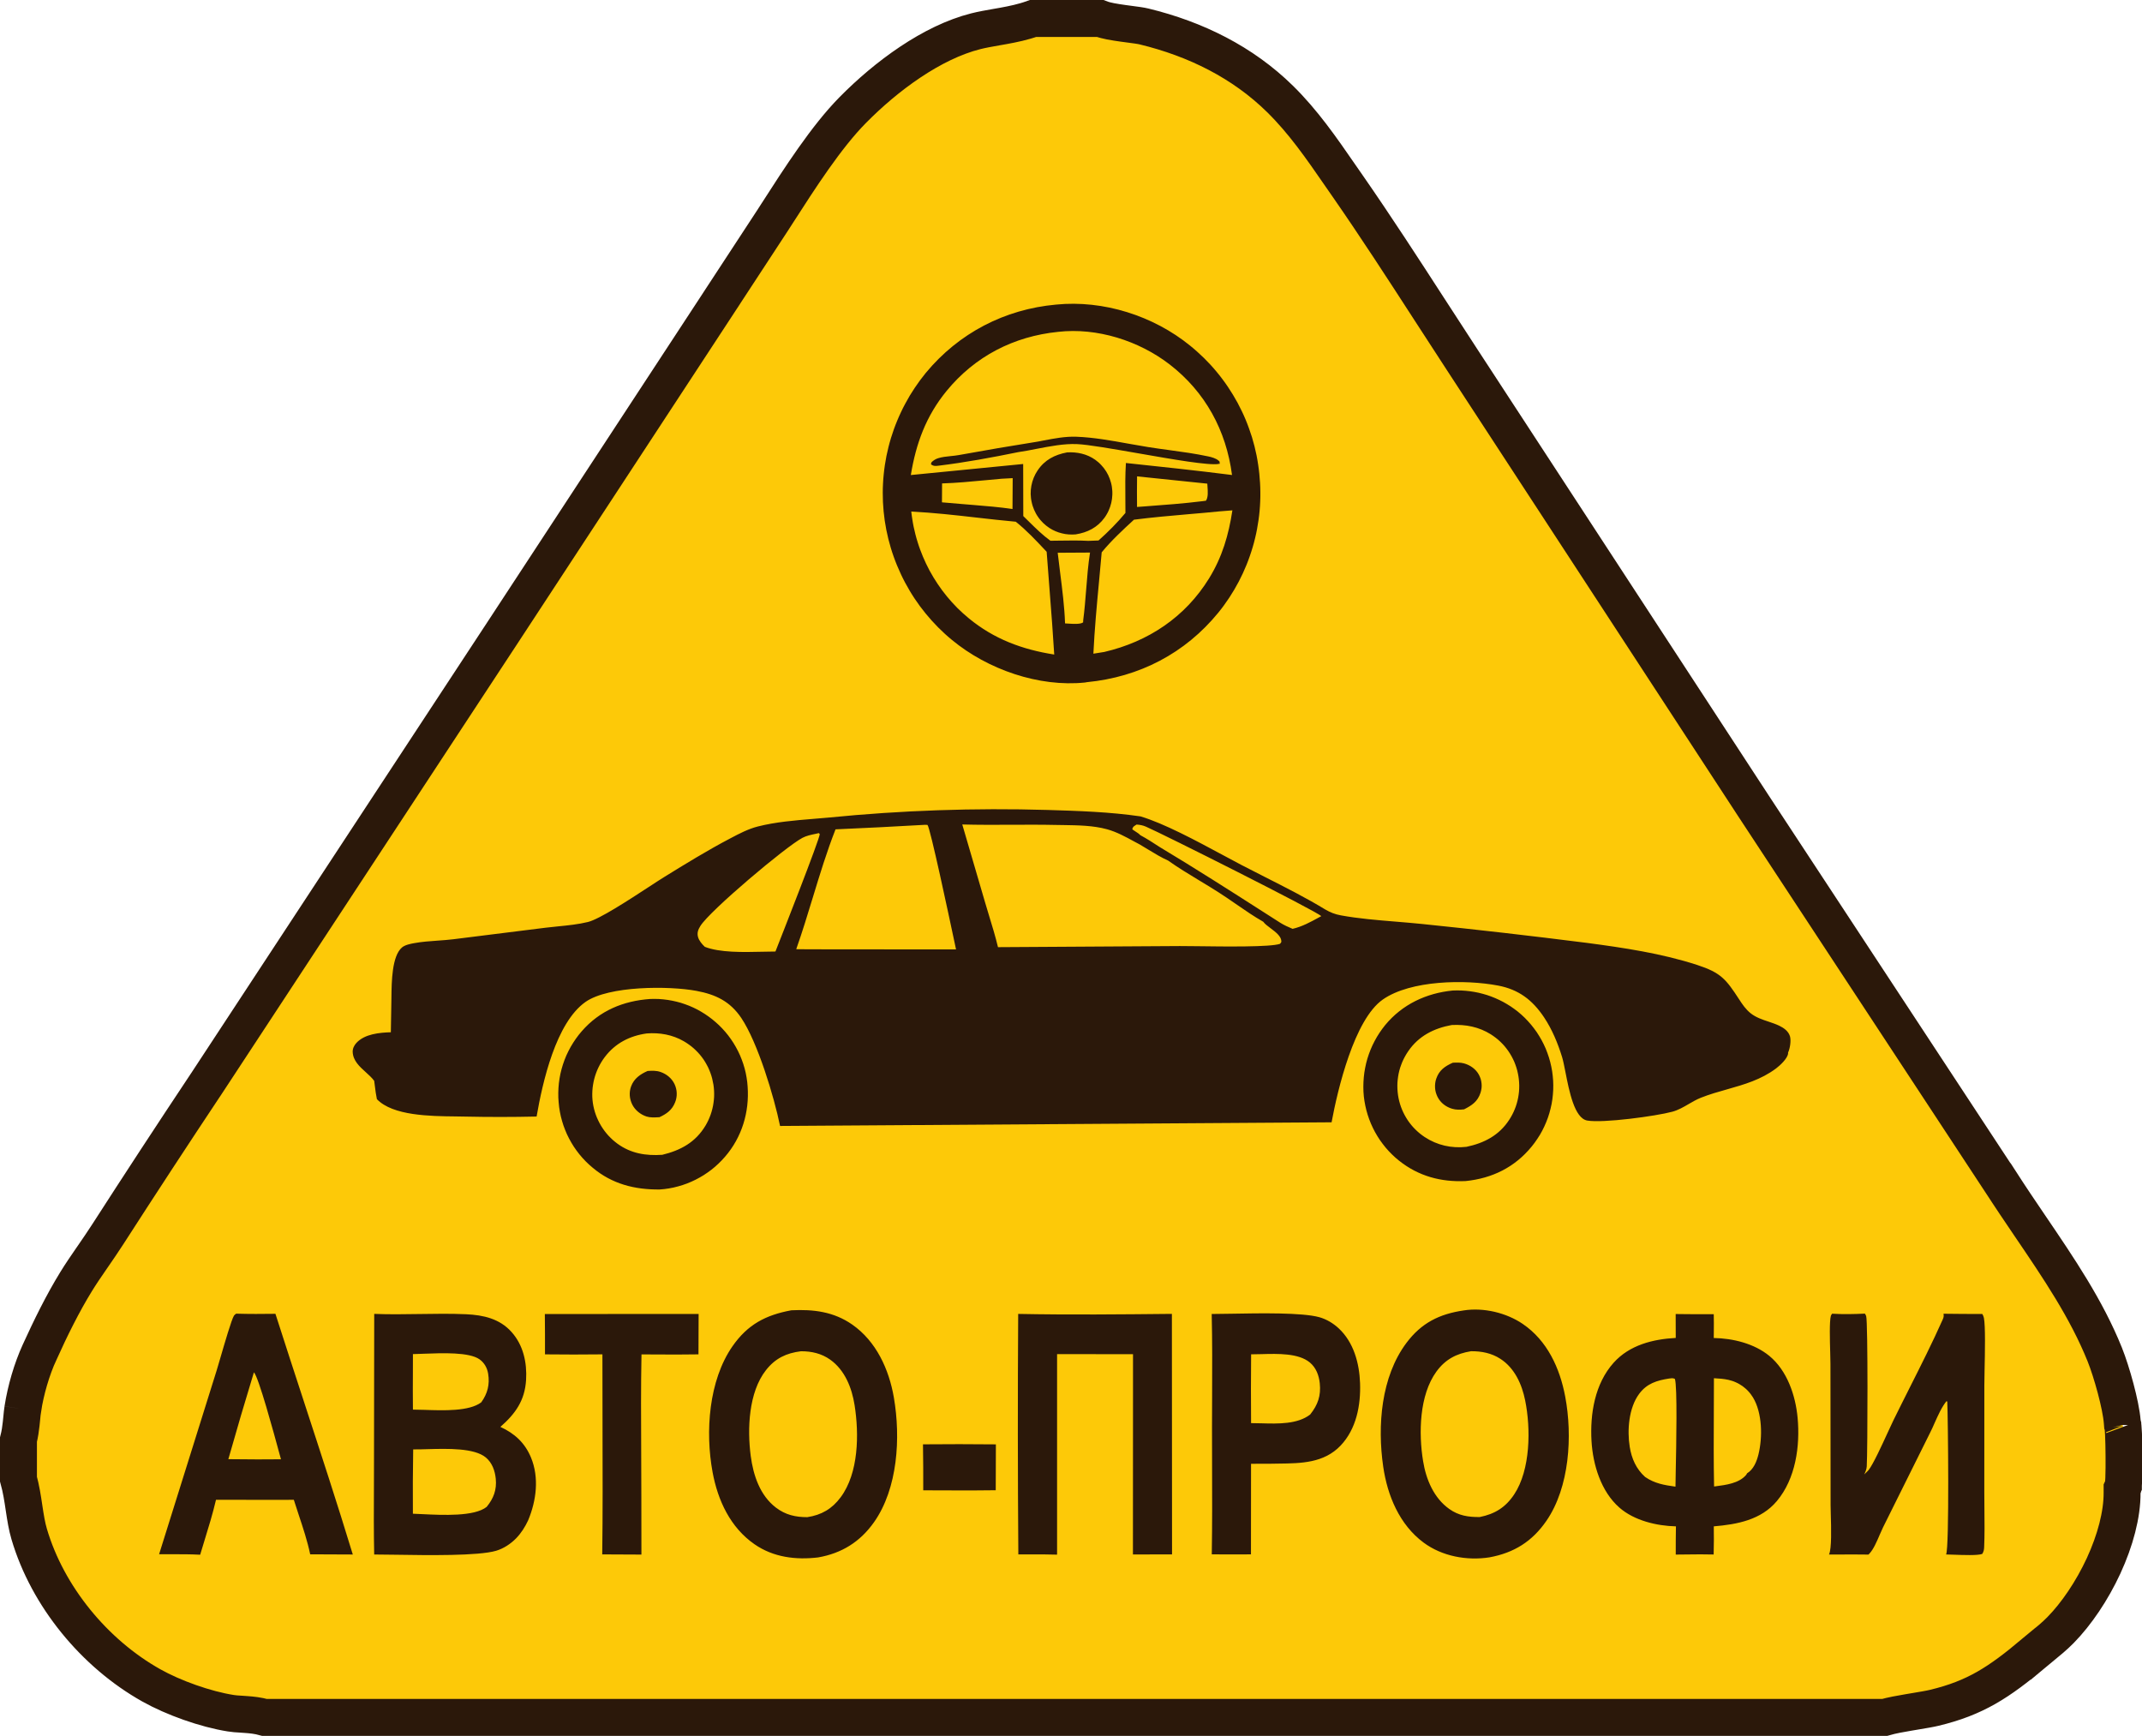 <svg width="58" height="47" viewBox="0 0 58 47" fill="none" xmlns="http://www.w3.org/2000/svg">
<g clip-path="url(#clip0_39_161)">
<path d="M2.519 34.012C2.651 33.82 2.789 33.62 2.92 33.416C3.792 32.061 4.674 30.714 5.566 29.373L5.568 29.371L13.504 17.287L13.505 17.286L19.546 8.067L19.546 8.066L20.917 5.972L20.919 5.969C20.96 5.906 21 5.843 21.042 5.778C21.659 4.818 22.37 3.711 23.086 2.984C24 2.056 25.233 1.146 26.422 0.846C26.595 0.802 26.771 0.772 26.968 0.737C27.034 0.726 27.102 0.714 27.173 0.701C27.424 0.655 27.703 0.598 27.974 0.5H29.787C29.885 0.538 29.989 0.561 30.069 0.577C30.18 0.598 30.304 0.617 30.42 0.633C30.479 0.641 30.534 0.648 30.585 0.655C30.76 0.678 30.896 0.696 30.98 0.717C32.379 1.057 33.651 1.687 34.661 2.68C35.291 3.3 35.772 3.996 36.298 4.758C36.365 4.855 36.433 4.953 36.502 5.052C37.261 6.145 37.983 7.26 38.71 8.383C39.005 8.839 39.301 9.296 39.6 9.753C39.6 9.753 39.6 9.753 39.6 9.753L47.439 21.758L47.44 21.76L54.166 31.991C54.167 31.991 54.167 31.992 54.168 31.992C54.431 32.401 54.701 32.799 54.968 33.193C55.745 34.337 56.497 35.444 56.992 36.675C57.182 37.149 57.429 38.04 57.465 38.496L57.471 38.571L57.483 38.602C57.484 38.608 57.485 38.616 57.486 38.625C57.49 38.672 57.495 38.739 57.499 38.824C57.507 38.991 57.512 39.207 57.513 39.425C57.515 39.643 57.513 39.858 57.507 40.025C57.504 40.108 57.5 40.174 57.496 40.22C57.496 40.223 57.496 40.225 57.496 40.227L57.461 40.302L57.461 40.414C57.464 41.007 57.276 41.71 56.961 42.394C56.646 43.075 56.222 43.699 55.793 44.136C55.631 44.301 55.453 44.446 55.255 44.608C55.189 44.663 55.12 44.719 55.05 44.778L55.37 45.162L55.05 44.778C54.126 45.55 53.489 45.974 52.37 46.241L52.37 46.241C52.255 46.269 52.072 46.299 51.859 46.335C51.802 46.345 51.742 46.355 51.681 46.365C51.474 46.4 51.216 46.445 51.03 46.5H7.165C6.985 46.449 6.811 46.432 6.669 46.422C6.616 46.418 6.569 46.415 6.526 46.412C6.418 46.406 6.335 46.401 6.247 46.386L6.247 46.386C5.564 46.278 4.697 45.97 4.094 45.631C2.558 44.768 1.287 43.224 0.79 41.535C0.727 41.323 0.692 41.098 0.652 40.835L0.649 40.815C0.614 40.58 0.574 40.312 0.5 40.046V38.98C0.539 38.829 0.559 38.678 0.573 38.551C0.579 38.493 0.584 38.442 0.589 38.395C0.597 38.305 0.605 38.23 0.617 38.151L0.5 38.133L0.617 38.151C0.696 37.638 0.858 37.08 1.072 36.611L0.694 36.438L1.072 36.611C1.37 35.957 1.697 35.291 2.061 34.7C2.189 34.492 2.329 34.287 2.476 34.074C2.49 34.053 2.505 34.033 2.519 34.012ZM57.48 38.582C57.48 38.582 57.48 38.582 57.48 38.583C57.48 38.581 57.48 38.581 57.48 38.58C57.479 38.576 57.48 38.577 57.48 38.582ZM57.492 40.26C57.491 40.266 57.491 40.265 57.492 40.258L57.492 40.26Z" fill="#FDC908" stroke="#2B180A"/>
<path fill-rule="evenodd" clip-rule="evenodd" d="M39.638 35.48C40.171 35.397 40.788 35.543 41.232 35.846C41.897 36.298 42.237 37.043 42.382 37.813C42.583 38.878 42.499 40.265 41.876 41.173C41.49 41.736 40.995 42.044 40.331 42.166C39.721 42.261 39.049 42.139 38.548 41.767C37.895 41.283 37.568 40.496 37.454 39.711C37.293 38.602 37.395 37.279 38.082 36.361C38.489 35.817 38.977 35.576 39.638 35.48ZM21.427 35.477C22.023 35.447 22.574 35.513 23.076 35.863C23.727 36.317 24.073 37.077 24.204 37.841C24.39 38.924 24.312 40.3 23.665 41.216C23.289 41.748 22.79 42.057 22.153 42.168C21.548 42.24 20.942 42.166 20.431 41.812C19.776 41.358 19.437 40.627 19.295 39.86C19.093 38.767 19.189 37.38 19.833 36.452C20.243 35.862 20.733 35.605 21.427 35.477ZM33.337 35.57C33.132 35.574 32.95 35.577 32.81 35.577C32.827 36.31 32.824 37.044 32.821 37.778V37.778V37.778V37.779V37.779V37.779V37.779V37.779V37.78V37.78V37.78V37.78V37.78V37.781C32.819 38.068 32.818 38.355 32.818 38.642C32.818 38.979 32.819 39.317 32.82 39.654V39.654V39.654V39.654V39.655V39.655V39.655V39.655V39.655V39.656V39.656V39.656V39.656C32.823 40.466 32.825 41.276 32.812 42.085C32.928 42.085 33.043 42.086 33.159 42.086H33.159H33.159H33.159H33.159H33.159H33.159H33.159H33.159H33.16H33.16H33.16H33.16C33.398 42.087 33.636 42.088 33.873 42.085L33.875 39.633L34.425 39.631C34.491 39.63 34.557 39.629 34.623 39.628H34.623H34.623H34.623H34.623H34.623H34.623H34.623H34.623H34.623H34.623H34.624H34.624C35.232 39.621 35.849 39.614 36.301 39.139C36.727 38.69 36.848 38.049 36.827 37.449C36.808 36.91 36.655 36.343 36.248 35.965C36.1 35.828 35.92 35.719 35.724 35.664C35.26 35.535 34.123 35.556 33.337 35.57ZM7.458 35.572C7.103 35.577 6.748 35.579 6.393 35.568C6.386 35.575 6.379 35.58 6.372 35.586C6.358 35.597 6.343 35.609 6.334 35.624C6.268 35.731 6.086 36.357 5.964 36.775C5.922 36.919 5.887 37.038 5.867 37.104L4.308 42.082C4.412 42.083 4.516 42.083 4.621 42.082H4.621H4.621H4.621H4.621H4.621H4.621H4.621H4.621H4.621H4.621H4.621H4.621H4.621H4.621H4.621C4.888 42.081 5.155 42.081 5.42 42.095C5.456 41.975 5.493 41.854 5.53 41.733L5.53 41.733C5.645 41.36 5.761 40.984 5.849 40.607L7.441 40.61L7.956 40.608C7.998 40.742 8.043 40.877 8.088 41.014L8.088 41.014C8.206 41.368 8.325 41.728 8.399 42.084L9.553 42.089C9.135 40.717 8.688 39.352 8.242 37.988L8.242 37.988L8.242 37.988L8.242 37.988L8.242 37.988L8.242 37.988L8.242 37.987C7.979 37.183 7.716 36.378 7.458 35.572ZM27.57 35.575C28.954 35.602 30.348 35.588 31.732 35.574L31.736 42.086L30.677 42.088L30.679 37.678L30.679 36.666L28.623 36.663L28.623 42.093C28.377 42.084 28.131 42.086 27.884 42.087C27.781 42.087 27.677 42.088 27.574 42.087C27.558 39.917 27.556 37.746 27.57 35.575ZM18.917 35.576L14.753 35.578C14.757 35.942 14.758 36.306 14.757 36.67C15.275 36.676 15.794 36.676 16.312 36.67C16.311 37.345 16.313 38.02 16.315 38.694V38.695V38.695V38.695V38.695V38.695V38.695V38.695V38.695V38.695V38.695V38.695V38.696V38.696V38.696V38.696V38.696V38.696V38.696V38.696V38.696V38.696V38.696V38.697V38.697V38.697V38.697V38.697V38.697V38.697V38.697V38.697V38.697C16.318 39.827 16.322 40.957 16.307 42.086L17.368 42.091L17.366 40.511C17.366 40.111 17.364 39.71 17.362 39.31L17.362 39.309V39.309V39.309V39.309V39.309V39.309V39.309V39.309V39.309V39.309V39.309V39.309V39.309V39.309V39.309V39.309V39.309C17.357 38.429 17.353 37.549 17.37 36.671C17.506 36.671 17.642 36.672 17.779 36.673C18.157 36.675 18.535 36.677 18.913 36.67L18.917 35.576ZM26.966 39.107C26.308 39.1 25.65 39.1 24.992 39.106C24.998 39.521 25.001 39.936 24.999 40.351C25.209 40.351 25.418 40.352 25.628 40.353C26.073 40.355 26.518 40.357 26.962 40.349L26.966 39.107ZM7.568 39.365L7.568 39.365L7.608 39.511L6.974 39.514L6.183 39.508C6.406 38.722 6.636 37.938 6.875 37.157C6.999 37.272 7.416 38.805 7.568 39.365L7.568 39.365L7.568 39.365L7.568 39.365ZM33.877 36.669C33.961 36.669 34.055 36.667 34.155 36.664C34.602 36.651 35.162 36.636 35.467 36.89C35.637 37.032 35.713 37.237 35.736 37.452C35.771 37.791 35.686 38.034 35.476 38.299C35.134 38.564 34.609 38.55 34.154 38.537L34.154 38.537C34.057 38.534 33.964 38.532 33.876 38.532C33.871 37.911 33.871 37.29 33.877 36.669ZM50.497 35.567C50.204 35.581 49.903 35.588 49.609 35.569C49.606 35.576 49.601 35.582 49.596 35.589C49.587 35.601 49.578 35.614 49.575 35.628C49.534 35.777 49.548 36.285 49.558 36.64L49.558 36.641C49.561 36.761 49.564 36.864 49.564 36.929L49.568 40.757C49.568 40.811 49.57 40.893 49.573 40.99L49.573 40.99L49.573 40.992L49.573 40.992V40.993C49.584 41.358 49.6 41.936 49.525 42.089C49.627 42.089 49.73 42.089 49.832 42.089H49.832C50.086 42.088 50.34 42.087 50.593 42.091C50.602 42.082 50.611 42.073 50.62 42.064C50.727 41.953 50.819 41.739 50.898 41.554C50.929 41.482 50.959 41.414 50.986 41.358L52.262 38.792C52.303 38.712 52.343 38.623 52.383 38.531L52.383 38.531L52.383 38.531C52.478 38.319 52.578 38.094 52.706 37.937L52.727 37.949C52.747 38.346 52.787 41.926 52.695 42.088C52.743 42.089 52.813 42.091 52.895 42.094C53.163 42.104 53.554 42.119 53.675 42.073C53.712 42.01 53.723 41.965 53.726 41.892C53.74 41.551 53.737 41.206 53.733 40.862C53.732 40.706 53.73 40.55 53.73 40.395L53.731 37.511C53.731 37.422 53.734 37.278 53.737 37.11L53.737 37.109C53.748 36.613 53.762 35.895 53.719 35.682C53.712 35.646 53.695 35.609 53.676 35.577C53.326 35.577 52.976 35.575 52.626 35.57C52.636 35.635 52.63 35.668 52.603 35.728C52.328 36.346 52.022 36.953 51.716 37.56C51.566 37.859 51.415 38.158 51.268 38.458C51.229 38.538 51.176 38.654 51.115 38.786L51.115 38.786L51.115 38.786L51.115 38.786C50.948 39.15 50.726 39.634 50.599 39.8C50.586 39.817 50.57 39.832 50.555 39.847L50.555 39.847L50.545 39.856L50.525 39.876C50.51 39.89 50.495 39.905 50.479 39.92C50.514 39.848 50.542 39.781 50.547 39.7C50.571 39.306 50.581 35.776 50.531 35.633C50.524 35.612 50.515 35.598 50.505 35.581L50.497 35.567ZM45.373 35.578C45.613 35.583 45.853 35.582 46.093 35.582C46.197 35.582 46.3 35.582 46.404 35.582C46.409 35.742 46.407 35.902 46.406 36.062V36.063V36.063V36.063V36.063V36.063V36.063V36.063V36.063V36.064C46.405 36.118 46.404 36.173 46.404 36.227C46.923 36.236 47.498 36.376 47.907 36.71C48.392 37.108 48.619 37.782 48.675 38.389C48.745 39.153 48.622 40.036 48.114 40.641C47.685 41.154 47.036 41.274 46.405 41.327C46.411 41.569 46.407 41.811 46.402 42.053V42.053V42.053V42.053V42.053V42.054V42.054V42.054V42.054V42.054L46.401 42.089C46.159 42.082 45.916 42.085 45.673 42.088H45.673H45.673H45.673H45.673H45.673H45.673H45.673H45.673H45.673C45.573 42.09 45.474 42.091 45.375 42.091C45.374 41.836 45.376 41.582 45.38 41.327C44.86 41.315 44.25 41.171 43.849 40.819C43.351 40.383 43.132 39.659 43.094 39.017C43.052 38.278 43.184 37.465 43.693 36.897C44.123 36.417 44.755 36.259 45.375 36.225L45.373 35.578ZM45.221 37.322L45.199 37.324C44.864 37.376 44.594 37.457 44.384 37.74C44.103 38.118 44.056 38.724 44.129 39.175C44.181 39.494 44.303 39.771 44.545 39.989C44.802 40.166 45.063 40.21 45.368 40.252C45.369 40.179 45.371 40.048 45.374 39.88C45.39 39.102 45.42 37.538 45.352 37.335C45.303 37.311 45.268 37.315 45.221 37.322ZM46.409 37.316C46.542 37.323 46.675 37.332 46.805 37.361C46.839 37.369 46.873 37.378 46.905 37.389C46.938 37.4 46.971 37.412 47.002 37.427C47.034 37.441 47.065 37.456 47.095 37.474C47.126 37.491 47.155 37.51 47.183 37.53C47.211 37.55 47.238 37.572 47.264 37.595C47.291 37.618 47.316 37.642 47.339 37.668C47.363 37.693 47.385 37.72 47.406 37.748C47.427 37.776 47.447 37.804 47.465 37.834C47.72 38.252 47.728 38.915 47.615 39.378C47.567 39.572 47.482 39.785 47.305 39.892L47.301 39.901C47.293 39.917 47.289 39.925 47.273 39.944C47.078 40.162 46.734 40.206 46.457 40.242L46.413 40.247C46.399 39.575 46.403 38.902 46.406 38.228V38.228V38.228V38.227V38.227V38.227V38.226V38.226C46.407 37.922 46.409 37.619 46.409 37.316ZM11.357 35.578C10.948 35.584 10.54 35.591 10.133 35.574L10.127 39.478C10.127 39.741 10.126 40.003 10.125 40.266V40.266V40.266V40.266V40.266V40.266V40.266C10.122 40.873 10.119 41.482 10.132 42.089C10.273 42.089 10.466 42.092 10.689 42.095L10.69 42.095L10.69 42.095C11.581 42.109 12.954 42.131 13.437 41.987C13.637 41.927 13.828 41.801 13.974 41.652C14.111 41.512 14.218 41.342 14.301 41.164C14.523 40.632 14.604 40.007 14.377 39.461C14.211 39.063 13.934 38.811 13.549 38.634C13.957 38.276 14.211 37.92 14.245 37.362C14.273 36.894 14.17 36.419 13.85 36.063C13.529 35.704 13.09 35.606 12.627 35.584C12.205 35.565 11.781 35.571 11.357 35.578ZM11.481 36.653L11.481 36.653C11.98 36.634 12.705 36.606 12.985 36.805C13.115 36.898 13.193 37.038 13.218 37.196C13.265 37.486 13.202 37.732 13.031 37.969C12.706 38.216 12.008 38.191 11.494 38.173H11.494L11.494 38.173C11.378 38.169 11.272 38.166 11.181 38.166C11.177 37.823 11.178 37.48 11.18 37.137V37.137V37.137V37.137V37.137V37.137C11.18 36.979 11.181 36.821 11.181 36.663C11.263 36.662 11.366 36.658 11.481 36.653L11.481 36.653L11.481 36.653ZM11.574 39.237C11.429 39.242 11.297 39.245 11.188 39.243C11.178 39.824 11.176 40.405 11.18 40.985C11.253 40.988 11.338 40.992 11.432 40.996L11.432 40.996C11.987 41.023 12.845 41.065 13.177 40.8C13.365 40.573 13.454 40.335 13.424 40.037C13.402 39.82 13.327 39.606 13.155 39.462C12.842 39.202 12.118 39.222 11.574 39.237ZM22.481 36.814C22.243 36.645 21.976 36.585 21.688 36.586C21.292 36.635 20.992 36.777 20.741 37.097C20.269 37.697 20.232 38.69 20.328 39.422C20.397 39.944 20.577 40.489 21.011 40.82C21.27 41.017 21.54 41.078 21.86 41.078C22.243 41.02 22.531 40.853 22.764 40.538C23.252 39.881 23.264 38.827 23.14 38.044C23.066 37.576 22.878 37.098 22.481 36.814ZM40.628 36.792C40.387 36.635 40.116 36.583 39.832 36.585C39.435 36.649 39.135 36.806 38.894 37.137C38.43 37.775 38.41 38.808 38.534 39.562C38.614 40.056 38.823 40.558 39.242 40.856C39.498 41.038 39.758 41.077 40.066 41.075C40.476 40.993 40.767 40.814 41.001 40.461C41.443 39.795 41.453 38.678 41.297 37.914C41.208 37.477 41.013 37.042 40.628 36.792Z" fill="#2B180A"/>
<path fill-rule="evenodd" clip-rule="evenodd" d="M28.596 8.247C29.878 8.119 31.23 8.549 32.227 9.36C32.292 9.413 32.356 9.467 32.419 9.524C32.482 9.58 32.543 9.637 32.603 9.696C32.663 9.756 32.722 9.816 32.779 9.878C32.836 9.94 32.891 10.004 32.945 10.069C32.999 10.133 33.051 10.2 33.101 10.267C33.152 10.334 33.201 10.403 33.248 10.473C33.295 10.543 33.34 10.614 33.384 10.686C33.428 10.758 33.47 10.831 33.51 10.905C33.55 10.979 33.588 11.054 33.624 11.13C33.661 11.206 33.695 11.283 33.728 11.361C33.76 11.439 33.791 11.517 33.819 11.597C33.848 11.676 33.875 11.756 33.9 11.836C33.924 11.917 33.947 11.998 33.968 12.08C33.988 12.162 34.007 12.244 34.024 12.327C34.04 12.409 34.055 12.492 34.067 12.576C34.08 12.659 34.09 12.743 34.099 12.827C34.108 12.91 34.114 12.994 34.119 13.077C34.124 13.161 34.127 13.245 34.127 13.328C34.128 13.412 34.127 13.496 34.123 13.58C34.12 13.663 34.114 13.747 34.107 13.83C34.099 13.914 34.09 13.997 34.078 14.08C34.066 14.163 34.053 14.245 34.037 14.328C34.022 14.41 34.004 14.492 33.984 14.573C33.965 14.655 33.943 14.736 33.919 14.816C33.895 14.896 33.87 14.976 33.842 15.055C33.815 15.134 33.785 15.213 33.754 15.29C33.722 15.368 33.689 15.445 33.654 15.521C33.619 15.597 33.582 15.672 33.543 15.746C33.504 15.82 33.463 15.893 33.421 15.965C33.378 16.038 33.334 16.109 33.288 16.179C33.242 16.248 33.194 16.317 33.145 16.385C33.096 16.453 33.045 16.519 32.992 16.584C32.09 17.69 30.849 18.333 29.431 18.47L29.424 18.471C29.41 18.475 29.402 18.477 29.383 18.479C28.128 18.61 26.743 18.125 25.778 17.328C25.713 17.275 25.649 17.219 25.587 17.163C25.525 17.106 25.464 17.048 25.404 16.988C25.345 16.928 25.287 16.867 25.23 16.804C25.174 16.742 25.119 16.678 25.065 16.612C25.012 16.547 24.96 16.481 24.91 16.413C24.86 16.345 24.812 16.276 24.765 16.206C24.718 16.135 24.673 16.064 24.63 15.991C24.587 15.919 24.546 15.845 24.506 15.771C24.466 15.696 24.429 15.621 24.393 15.544C24.357 15.468 24.323 15.391 24.291 15.313C24.259 15.235 24.228 15.156 24.2 15.076C24.172 14.997 24.145 14.917 24.121 14.836C24.097 14.755 24.075 14.674 24.054 14.592C24.034 14.51 24.015 14.427 23.999 14.345C23.983 14.262 23.969 14.178 23.956 14.095C23.944 14.011 23.934 13.928 23.926 13.844C23.918 13.76 23.912 13.677 23.908 13.593C23.904 13.509 23.903 13.426 23.903 13.342C23.903 13.258 23.905 13.175 23.91 13.091C23.914 13.008 23.92 12.924 23.929 12.841C23.937 12.757 23.948 12.674 23.96 12.591C23.973 12.509 23.987 12.426 24.003 12.344C24.02 12.262 24.038 12.181 24.059 12.099C24.079 12.018 24.102 11.938 24.126 11.857C24.151 11.777 24.177 11.698 24.205 11.619C24.233 11.54 24.264 11.463 24.296 11.385C24.328 11.308 24.362 11.231 24.398 11.156C24.433 11.08 24.471 11.005 24.511 10.932C24.55 10.858 24.591 10.785 24.634 10.713C24.677 10.642 24.722 10.571 24.769 10.501C24.815 10.432 24.863 10.364 24.913 10.296C24.963 10.229 25.014 10.163 25.067 10.098C25.962 9.017 27.204 8.373 28.596 8.247ZM30.789 12.898L32.691 13.095C32.691 13.119 32.694 13.146 32.696 13.175C32.705 13.303 32.718 13.467 32.654 13.557L32.575 13.568C32.053 13.633 31.522 13.672 30.996 13.711L30.788 13.726C30.785 13.45 30.785 13.174 30.789 12.898ZM27.421 12.946L27.122 12.962C26.978 12.974 26.834 12.988 26.69 13.002L26.69 13.002L26.69 13.002L26.69 13.002L26.69 13.002L26.69 13.002L26.689 13.002C26.296 13.039 25.901 13.077 25.509 13.089L25.506 13.601L25.976 13.641C26.1 13.652 26.225 13.662 26.35 13.672L26.35 13.672C26.706 13.701 27.064 13.73 27.416 13.782L27.421 12.946ZM28.64 14.966L29.515 14.961C29.464 15.29 29.437 15.625 29.411 15.96V15.96V15.96V15.96V15.96L29.411 15.96L29.411 15.96L29.411 15.96C29.389 16.237 29.367 16.515 29.331 16.79L29.328 16.851C29.256 16.906 29.058 16.893 28.923 16.884L28.923 16.884C28.89 16.882 28.861 16.88 28.839 16.879C28.823 16.425 28.764 15.963 28.706 15.506L28.706 15.506L28.706 15.506L28.706 15.506L28.706 15.506L28.706 15.506C28.683 15.325 28.66 15.144 28.64 14.966ZM33.37 13.818L33.006 13.847C32.732 13.875 32.457 13.899 32.182 13.922L32.182 13.922C31.688 13.965 31.194 14.008 30.705 14.071C30.41 14.341 30.084 14.645 29.831 14.955C29.808 15.217 29.784 15.481 29.759 15.744L29.759 15.744C29.698 16.395 29.637 17.048 29.606 17.699C29.704 17.685 29.803 17.669 29.901 17.652C31.091 17.374 32.094 16.709 32.741 15.656C33.096 15.078 33.269 14.483 33.37 13.818ZM26.456 14.015L26.456 14.015C26.807 14.055 27.157 14.094 27.505 14.126C27.79 14.353 28.049 14.629 28.3 14.896L28.3 14.896L28.341 14.94C28.367 15.311 28.397 15.683 28.426 16.054C28.469 16.61 28.513 17.166 28.546 17.722C27.683 17.587 26.917 17.304 26.234 16.742C26.18 16.698 26.127 16.652 26.075 16.605C26.023 16.558 25.972 16.509 25.922 16.46C25.873 16.41 25.824 16.359 25.777 16.307C25.73 16.255 25.684 16.202 25.64 16.148C25.595 16.094 25.552 16.039 25.51 15.982C25.468 15.926 25.428 15.869 25.389 15.81C25.35 15.752 25.312 15.693 25.276 15.633C25.239 15.573 25.204 15.512 25.171 15.45C25.138 15.388 25.106 15.326 25.076 15.262C25.046 15.199 25.017 15.135 24.99 15.07C24.962 15.005 24.937 14.94 24.913 14.874C24.889 14.808 24.866 14.742 24.846 14.675C24.825 14.607 24.805 14.54 24.788 14.472C24.77 14.404 24.755 14.335 24.74 14.267C24.726 14.198 24.713 14.129 24.703 14.059C24.692 13.99 24.682 13.921 24.675 13.851C25.266 13.88 25.862 13.947 26.456 14.015ZM31.671 9.867C30.837 9.224 29.704 8.865 28.651 8.985C27.449 9.107 26.401 9.646 25.631 10.585C25.075 11.264 24.803 12.006 24.663 12.862L27.705 12.563L27.708 13.973C27.762 14.025 27.816 14.078 27.869 14.131C28.052 14.311 28.238 14.494 28.443 14.641C28.522 14.64 28.601 14.639 28.68 14.638C28.943 14.634 29.207 14.63 29.468 14.644L29.745 14.634C30.002 14.406 30.255 14.152 30.474 13.888C30.474 13.768 30.473 13.646 30.472 13.525L30.472 13.525V13.525V13.525C30.469 13.195 30.466 12.864 30.487 12.536C31.444 12.637 32.406 12.74 33.36 12.861C33.203 11.657 32.638 10.614 31.671 9.867ZM28.105 11.956C28.158 11.946 28.212 11.936 28.266 11.925C28.556 11.87 28.853 11.813 29.148 11.825C29.609 11.842 30.088 11.928 30.557 12.013C30.737 12.045 30.916 12.077 31.091 12.105C31.279 12.135 31.47 12.161 31.662 12.187C32.017 12.235 32.374 12.284 32.718 12.358C32.806 12.376 32.929 12.411 32.996 12.472C33.004 12.479 33.011 12.486 33.018 12.494L33.028 12.505L33.003 12.561C32.737 12.609 31.755 12.437 30.828 12.275L30.828 12.275C30.128 12.153 29.459 12.036 29.158 12.024C28.805 12.01 28.432 12.083 28.068 12.153L28.068 12.153C27.899 12.186 27.732 12.219 27.57 12.242C26.866 12.386 26.125 12.523 25.412 12.609C25.328 12.62 25.273 12.623 25.207 12.57L25.224 12.514C25.281 12.462 25.335 12.426 25.41 12.404C25.51 12.373 25.627 12.361 25.742 12.349C25.816 12.342 25.889 12.334 25.957 12.322C26.672 12.192 27.387 12.07 28.105 11.956ZM33.005 12.561L33.001 12.567L33.003 12.561L33.005 12.561ZM33.005 12.561L33.037 12.52L33.032 12.554C33.024 12.557 33.015 12.559 33.005 12.561ZM29.655 12.448C29.432 12.29 29.163 12.233 28.893 12.249C28.56 12.312 28.288 12.45 28.095 12.739C28.074 12.77 28.055 12.802 28.037 12.835C28.02 12.868 28.004 12.902 27.99 12.936C27.976 12.971 27.964 13.006 27.953 13.042C27.942 13.078 27.934 13.114 27.927 13.151C27.92 13.187 27.915 13.224 27.912 13.262C27.909 13.299 27.908 13.336 27.908 13.373C27.909 13.411 27.912 13.448 27.916 13.485C27.92 13.522 27.927 13.559 27.935 13.595C27.942 13.631 27.952 13.666 27.963 13.701C27.974 13.735 27.986 13.769 28.001 13.803C28.015 13.836 28.031 13.869 28.049 13.901C28.066 13.933 28.085 13.963 28.106 13.993C28.126 14.024 28.148 14.052 28.172 14.08C28.195 14.108 28.22 14.134 28.246 14.16C28.272 14.185 28.299 14.209 28.328 14.232C28.356 14.255 28.386 14.276 28.416 14.296C28.442 14.312 28.469 14.328 28.496 14.343C28.524 14.357 28.552 14.37 28.58 14.383C28.609 14.395 28.638 14.406 28.667 14.416C28.697 14.426 28.726 14.434 28.756 14.441C28.787 14.449 28.817 14.455 28.848 14.46C28.878 14.465 28.909 14.468 28.94 14.47C28.971 14.473 29.002 14.474 29.033 14.473C29.064 14.473 29.095 14.472 29.125 14.469C29.445 14.418 29.713 14.285 29.907 14.018C29.929 13.989 29.949 13.957 29.967 13.925C29.986 13.893 30.003 13.861 30.018 13.827C30.033 13.793 30.047 13.759 30.059 13.724C30.071 13.689 30.081 13.653 30.09 13.617C30.098 13.581 30.105 13.545 30.11 13.508C30.115 13.471 30.118 13.435 30.119 13.398C30.121 13.361 30.12 13.324 30.118 13.287C30.116 13.25 30.112 13.213 30.106 13.176C30.1 13.14 30.093 13.104 30.083 13.069C30.074 13.033 30.063 12.998 30.05 12.964C30.037 12.93 30.023 12.896 30.007 12.863C29.991 12.83 29.973 12.798 29.954 12.767C29.934 12.736 29.913 12.706 29.891 12.676C29.869 12.647 29.845 12.619 29.82 12.593C29.795 12.566 29.769 12.54 29.741 12.516C29.714 12.492 29.685 12.47 29.655 12.448Z" fill="#2B180A"/>
<path fill-rule="evenodd" clip-rule="evenodd" d="M10.597 27.136L10.583 27.949C10.275 27.958 9.875 27.994 9.65 28.238C9.589 28.304 9.546 28.392 9.55 28.484C9.561 28.719 9.733 28.876 9.903 29.029C9.987 29.105 10.07 29.18 10.132 29.264C10.138 29.31 10.144 29.355 10.15 29.401L10.15 29.401C10.165 29.521 10.18 29.643 10.205 29.76C10.634 30.21 11.649 30.221 12.334 30.228L12.334 30.228C12.421 30.229 12.503 30.23 12.578 30.232C13.229 30.246 13.879 30.246 14.53 30.231C14.69 29.304 15.052 27.692 15.854 27.128C16.48 26.688 18.117 26.689 18.861 26.829C19.383 26.927 19.77 27.114 20.072 27.562C20.517 28.224 20.962 29.701 21.122 30.486L36.056 30.387C36.22 29.5 36.67 27.602 37.444 27.062C38.198 26.536 39.678 26.516 40.565 26.685C41.122 26.791 41.494 27.074 41.808 27.543C42.027 27.871 42.182 28.246 42.298 28.622C42.327 28.717 42.355 28.861 42.388 29.026C42.49 29.546 42.633 30.277 42.977 30.339C43.4 30.415 44.842 30.22 45.284 30.1C45.445 30.056 45.586 29.974 45.726 29.892C45.833 29.83 45.939 29.768 46.055 29.722C46.29 29.629 46.529 29.561 46.767 29.494C47.228 29.363 47.682 29.235 48.092 28.928C48.2 28.847 48.402 28.66 48.417 28.524C48.417 28.519 48.417 28.514 48.417 28.509L48.416 28.5C48.469 28.39 48.503 28.174 48.467 28.055C48.424 27.917 48.3 27.831 48.176 27.771C48.081 27.726 47.981 27.693 47.881 27.659C47.714 27.604 47.548 27.548 47.406 27.437C47.272 27.331 47.18 27.195 47.088 27.053C46.734 26.508 46.592 26.335 45.959 26.128C44.998 25.814 43.958 25.66 42.96 25.528C41.477 25.34 39.991 25.169 38.504 25.017C38.271 24.993 38.035 24.974 37.797 24.954C37.296 24.913 36.79 24.872 36.308 24.784C36.149 24.755 36.024 24.706 35.885 24.625C35.382 24.318 34.812 24.029 34.261 23.75L34.261 23.75L34.261 23.75C34.041 23.639 33.825 23.529 33.616 23.42C33.463 23.34 33.292 23.248 33.112 23.151L33.112 23.151C32.394 22.765 31.516 22.292 30.881 22.104C30.047 21.983 29.202 21.955 28.361 21.93C27.373 21.901 26.385 21.904 25.397 21.938C24.409 21.972 23.423 22.038 22.439 22.136C22.303 22.148 22.165 22.16 22.027 22.171L22.027 22.171C21.52 22.213 21.002 22.255 20.518 22.378C20.26 22.444 20.018 22.571 19.783 22.695L19.768 22.703C19.158 23.023 18.566 23.387 17.98 23.749C17.878 23.812 17.735 23.905 17.571 24.013L17.571 24.013L17.571 24.013L17.571 24.013L17.57 24.013C17.021 24.372 16.23 24.888 15.918 24.964C15.661 25.027 15.383 25.055 15.111 25.082L15.111 25.082C14.998 25.093 14.885 25.104 14.776 25.118L12.272 25.431C12.133 25.448 11.992 25.458 11.851 25.468H11.851H11.851H11.851H11.851C11.638 25.483 11.424 25.498 11.216 25.536C11.111 25.555 10.969 25.583 10.886 25.652C10.611 25.884 10.604 26.582 10.599 26.998C10.598 27.049 10.598 27.095 10.597 27.136ZM39.335 26.819C39.374 26.817 39.413 26.816 39.453 26.816C39.492 26.816 39.532 26.817 39.571 26.818C39.61 26.82 39.65 26.822 39.689 26.826C39.728 26.829 39.767 26.834 39.806 26.839C39.845 26.844 39.884 26.85 39.923 26.857C39.962 26.864 40 26.872 40.039 26.88C40.077 26.889 40.115 26.898 40.153 26.909C40.191 26.919 40.229 26.93 40.267 26.942C40.304 26.954 40.341 26.968 40.378 26.981C40.415 26.995 40.452 27.01 40.488 27.025C40.524 27.041 40.56 27.057 40.596 27.074C40.631 27.091 40.666 27.109 40.701 27.127C40.736 27.146 40.77 27.165 40.804 27.186C40.838 27.206 40.871 27.227 40.904 27.248C40.937 27.27 40.969 27.292 41.001 27.316C41.033 27.339 41.065 27.363 41.095 27.387C41.128 27.414 41.161 27.441 41.192 27.469C41.224 27.498 41.255 27.526 41.285 27.556C41.315 27.586 41.345 27.616 41.373 27.648C41.402 27.679 41.43 27.711 41.457 27.743C41.484 27.776 41.511 27.809 41.536 27.843C41.562 27.877 41.587 27.911 41.611 27.946C41.634 27.981 41.657 28.017 41.679 28.053C41.702 28.089 41.723 28.126 41.743 28.163C41.763 28.201 41.783 28.238 41.801 28.276C41.82 28.315 41.837 28.353 41.854 28.392C41.87 28.431 41.886 28.471 41.9 28.511C41.915 28.55 41.929 28.591 41.941 28.631C41.954 28.672 41.966 28.712 41.976 28.754C41.987 28.795 41.996 28.836 42.005 28.878C42.014 28.919 42.021 28.961 42.028 29.003C42.034 29.045 42.04 29.087 42.044 29.129C42.049 29.172 42.053 29.214 42.055 29.257C42.057 29.299 42.059 29.342 42.059 29.384C42.059 29.427 42.059 29.47 42.057 29.512C42.055 29.555 42.052 29.598 42.048 29.64C42.045 29.682 42.04 29.725 42.034 29.767C42.028 29.809 42.021 29.851 42.013 29.893C42.005 29.935 41.995 29.977 41.985 30.018C41.975 30.06 41.964 30.101 41.952 30.142C41.94 30.183 41.927 30.223 41.913 30.263C41.898 30.304 41.883 30.343 41.867 30.383C41.851 30.422 41.834 30.462 41.816 30.5C41.798 30.539 41.779 30.577 41.759 30.615C41.739 30.652 41.718 30.689 41.697 30.726C41.675 30.763 41.652 30.799 41.628 30.834C41.605 30.87 41.581 30.905 41.555 30.939C41.53 30.973 41.504 31.007 41.477 31.04C41.014 31.607 40.406 31.904 39.686 31.978C39.018 32.008 38.412 31.847 37.883 31.426C37.849 31.399 37.817 31.372 37.785 31.344C37.753 31.316 37.722 31.287 37.692 31.257C37.662 31.228 37.632 31.197 37.603 31.166C37.574 31.135 37.546 31.103 37.519 31.071C37.492 31.038 37.465 31.005 37.44 30.971C37.414 30.938 37.389 30.903 37.365 30.868C37.341 30.833 37.318 30.797 37.296 30.761C37.274 30.725 37.252 30.688 37.232 30.651C37.212 30.614 37.192 30.576 37.174 30.538C37.155 30.5 37.138 30.461 37.121 30.422C37.104 30.383 37.089 30.343 37.074 30.303C37.059 30.264 37.046 30.224 37.033 30.183C37.02 30.142 37.009 30.102 36.998 30.061C36.987 30.019 36.978 29.978 36.969 29.936C36.96 29.895 36.953 29.853 36.946 29.811C36.94 29.769 36.934 29.727 36.929 29.685C36.925 29.642 36.922 29.599 36.919 29.556C36.917 29.513 36.916 29.47 36.916 29.427C36.916 29.384 36.917 29.341 36.919 29.298C36.92 29.255 36.923 29.212 36.928 29.169C36.932 29.126 36.937 29.083 36.943 29.04C36.949 28.998 36.956 28.955 36.965 28.913C36.973 28.871 36.982 28.829 36.992 28.787C37.003 28.745 37.014 28.703 37.026 28.662C37.039 28.621 37.052 28.58 37.066 28.54C37.081 28.499 37.096 28.459 37.112 28.419C37.129 28.379 37.146 28.339 37.164 28.3C37.182 28.262 37.202 28.223 37.222 28.185C37.242 28.147 37.263 28.109 37.285 28.072C37.307 28.035 37.33 27.999 37.354 27.963C37.377 27.927 37.402 27.892 37.428 27.857C37.453 27.823 37.48 27.788 37.507 27.755C37.97 27.194 38.619 26.89 39.335 26.819ZM17.606 27.048C17.646 27.046 17.686 27.046 17.726 27.046C17.766 27.046 17.806 27.047 17.846 27.049C17.886 27.052 17.926 27.055 17.966 27.059C18.005 27.063 18.045 27.068 18.085 27.074C18.124 27.08 18.164 27.087 18.203 27.095C18.242 27.102 18.281 27.111 18.32 27.121C18.359 27.13 18.397 27.141 18.436 27.152C18.474 27.164 18.512 27.176 18.55 27.19C18.588 27.203 18.625 27.217 18.662 27.232C18.699 27.247 18.736 27.264 18.772 27.28C18.808 27.297 18.844 27.315 18.88 27.333C18.915 27.352 18.95 27.371 18.985 27.392C19.02 27.412 19.054 27.433 19.087 27.455C19.121 27.477 19.154 27.499 19.186 27.523C19.219 27.546 19.251 27.57 19.282 27.595C19.313 27.62 19.344 27.646 19.374 27.672C19.406 27.699 19.437 27.727 19.467 27.756C19.497 27.785 19.526 27.815 19.555 27.845C19.584 27.875 19.612 27.906 19.639 27.938C19.666 27.97 19.692 28.002 19.718 28.035C19.744 28.068 19.768 28.102 19.792 28.136C19.816 28.17 19.839 28.205 19.861 28.24C19.884 28.276 19.905 28.311 19.925 28.348C19.946 28.384 19.965 28.421 19.984 28.459C20.003 28.496 20.02 28.534 20.037 28.572C20.054 28.61 20.07 28.649 20.084 28.688C20.099 28.727 20.113 28.767 20.126 28.806C20.139 28.846 20.151 28.886 20.162 28.926C20.173 28.967 20.183 29.007 20.192 29.048C20.2 29.089 20.208 29.13 20.215 29.171C20.222 29.212 20.228 29.254 20.233 29.295C20.238 29.337 20.242 29.378 20.244 29.42C20.294 30.111 20.088 30.793 19.632 31.319C19.605 31.351 19.576 31.383 19.547 31.413C19.518 31.444 19.488 31.474 19.457 31.503C19.426 31.533 19.395 31.561 19.363 31.589C19.331 31.617 19.298 31.644 19.265 31.67C19.231 31.696 19.197 31.721 19.162 31.745C19.128 31.77 19.092 31.793 19.057 31.816C19.021 31.839 18.984 31.86 18.947 31.881C18.91 31.902 18.873 31.922 18.835 31.941C18.797 31.96 18.759 31.978 18.72 31.995C18.681 32.012 18.642 32.028 18.602 32.044C18.563 32.059 18.523 32.073 18.483 32.086C18.442 32.099 18.402 32.111 18.361 32.122C18.32 32.133 18.279 32.144 18.238 32.153C18.196 32.162 18.154 32.17 18.113 32.177C18.071 32.184 18.029 32.19 17.987 32.195C17.945 32.2 17.903 32.203 17.86 32.206C17.187 32.212 16.573 32.058 16.049 31.617C16.016 31.59 15.983 31.562 15.952 31.533C15.92 31.505 15.89 31.475 15.86 31.445C15.83 31.414 15.8 31.383 15.772 31.351C15.743 31.32 15.716 31.287 15.689 31.254C15.662 31.221 15.636 31.187 15.611 31.152C15.586 31.118 15.562 31.083 15.538 31.047C15.515 31.011 15.492 30.975 15.471 30.938C15.449 30.901 15.428 30.864 15.409 30.826C15.389 30.788 15.37 30.75 15.352 30.711C15.335 30.672 15.318 30.633 15.302 30.593C15.286 30.554 15.271 30.514 15.257 30.473C15.243 30.433 15.23 30.392 15.219 30.351C15.207 30.31 15.196 30.269 15.186 30.227C15.177 30.185 15.168 30.143 15.16 30.101C15.152 30.059 15.146 30.017 15.14 29.975C15.135 29.933 15.13 29.89 15.127 29.847C15.123 29.804 15.12 29.761 15.118 29.718C15.117 29.674 15.116 29.631 15.117 29.588C15.117 29.544 15.119 29.501 15.122 29.458C15.124 29.415 15.128 29.372 15.133 29.328C15.138 29.285 15.144 29.242 15.151 29.2C15.158 29.157 15.166 29.114 15.175 29.072C15.185 29.03 15.195 28.988 15.206 28.946C15.217 28.904 15.23 28.862 15.243 28.821C15.256 28.78 15.271 28.739 15.286 28.699C15.302 28.658 15.318 28.618 15.335 28.578C15.353 28.539 15.371 28.5 15.391 28.461C15.41 28.422 15.431 28.384 15.452 28.346C15.473 28.309 15.495 28.271 15.519 28.235C15.542 28.198 15.566 28.162 15.591 28.127C15.616 28.092 15.642 28.057 15.668 28.023C15.695 27.989 15.723 27.956 15.751 27.923C16.237 27.363 16.878 27.099 17.606 27.048ZM17.512 27.981C17.863 27.954 18.211 28.015 18.517 28.193C18.541 28.207 18.564 28.221 18.587 28.236C18.61 28.25 18.632 28.266 18.654 28.282C18.677 28.297 18.698 28.314 18.72 28.331C18.741 28.348 18.762 28.365 18.782 28.383C18.802 28.401 18.823 28.42 18.842 28.439C18.861 28.458 18.88 28.477 18.899 28.497C18.917 28.517 18.935 28.537 18.953 28.558C18.97 28.579 18.987 28.6 19.004 28.622C19.02 28.644 19.036 28.666 19.052 28.688C19.067 28.711 19.081 28.734 19.096 28.757C19.11 28.78 19.123 28.804 19.136 28.828C19.149 28.852 19.162 28.876 19.174 28.9C19.185 28.925 19.197 28.95 19.207 28.975C19.218 29 19.228 29.025 19.237 29.051C19.246 29.076 19.255 29.102 19.263 29.128C19.271 29.154 19.278 29.181 19.285 29.207C19.298 29.26 19.309 29.314 19.318 29.368C19.326 29.423 19.332 29.477 19.335 29.532C19.338 29.587 19.338 29.642 19.336 29.697C19.333 29.751 19.328 29.806 19.32 29.86C19.313 29.915 19.302 29.968 19.289 30.022C19.276 30.075 19.26 30.128 19.242 30.18C19.224 30.231 19.203 30.282 19.18 30.332C19.157 30.381 19.131 30.43 19.103 30.477C18.831 30.93 18.431 31.146 17.933 31.267C17.488 31.297 17.083 31.232 16.716 30.964C16.694 30.948 16.672 30.931 16.651 30.913C16.63 30.896 16.609 30.878 16.588 30.86C16.568 30.841 16.548 30.823 16.529 30.803C16.509 30.784 16.49 30.764 16.471 30.744C16.453 30.723 16.435 30.703 16.417 30.681C16.4 30.66 16.383 30.639 16.366 30.616C16.35 30.595 16.334 30.572 16.319 30.549C16.303 30.526 16.289 30.503 16.275 30.48C16.26 30.456 16.247 30.432 16.234 30.408C16.221 30.384 16.208 30.359 16.197 30.334C16.185 30.309 16.174 30.284 16.163 30.259C16.152 30.234 16.142 30.208 16.133 30.182C16.124 30.156 16.115 30.13 16.107 30.104C16.099 30.077 16.092 30.051 16.085 30.024C16.078 29.998 16.072 29.971 16.067 29.944C16.061 29.917 16.057 29.89 16.053 29.862C16.045 29.808 16.041 29.754 16.038 29.699C16.036 29.644 16.037 29.589 16.04 29.535C16.043 29.48 16.049 29.426 16.058 29.371C16.066 29.317 16.078 29.264 16.091 29.211C16.105 29.158 16.121 29.105 16.14 29.054C16.159 29.003 16.18 28.952 16.204 28.903C16.228 28.853 16.254 28.805 16.282 28.759C16.311 28.712 16.341 28.666 16.374 28.623C16.658 28.246 17.052 28.045 17.512 27.981ZM17.885 29.024C17.768 28.984 17.657 28.99 17.536 28.997C17.336 29.085 17.167 29.201 17.088 29.416C17.028 29.578 17.044 29.759 17.123 29.912C17.201 30.063 17.346 30.178 17.506 30.23C17.605 30.262 17.721 30.256 17.826 30.25L17.855 30.249C18.049 30.16 18.198 30.055 18.28 29.846C18.288 29.826 18.295 29.806 18.301 29.786C18.307 29.766 18.311 29.745 18.315 29.724C18.319 29.703 18.321 29.683 18.323 29.662C18.324 29.64 18.325 29.619 18.324 29.598C18.323 29.577 18.322 29.556 18.319 29.535C18.316 29.514 18.312 29.493 18.307 29.473C18.302 29.452 18.296 29.432 18.289 29.412C18.282 29.392 18.274 29.372 18.265 29.353C18.189 29.194 18.05 29.081 17.885 29.024ZM40.368 28.005C40.043 27.802 39.686 27.733 39.308 27.753C38.828 27.841 38.415 28.048 38.133 28.46C38.117 28.483 38.102 28.506 38.087 28.53C38.072 28.554 38.058 28.578 38.045 28.602C38.031 28.626 38.018 28.651 38.006 28.676C37.994 28.701 37.982 28.726 37.971 28.752C37.96 28.777 37.95 28.803 37.941 28.829C37.931 28.855 37.922 28.882 37.913 28.908C37.905 28.935 37.897 28.962 37.89 28.988C37.883 29.015 37.877 29.043 37.871 29.07C37.866 29.097 37.861 29.124 37.857 29.152C37.852 29.179 37.849 29.207 37.846 29.235C37.843 29.262 37.841 29.29 37.839 29.318C37.838 29.346 37.837 29.373 37.837 29.401C37.837 29.429 37.837 29.457 37.839 29.485C37.84 29.513 37.842 29.54 37.845 29.568C37.847 29.596 37.851 29.623 37.855 29.651C37.859 29.678 37.864 29.706 37.869 29.733C37.88 29.786 37.893 29.839 37.909 29.891C37.925 29.943 37.943 29.994 37.964 30.044C37.985 30.094 38.008 30.143 38.034 30.191C38.06 30.239 38.088 30.285 38.118 30.331C38.148 30.376 38.181 30.419 38.215 30.461C38.25 30.503 38.286 30.543 38.325 30.581C38.364 30.619 38.404 30.656 38.446 30.69C38.488 30.724 38.532 30.756 38.577 30.786C38.914 31.009 39.308 31.097 39.708 31.051C40.187 30.95 40.589 30.743 40.864 30.322C40.894 30.276 40.922 30.229 40.947 30.181C40.973 30.132 40.996 30.083 41.016 30.032C41.037 29.981 41.055 29.93 41.07 29.877C41.085 29.825 41.098 29.771 41.108 29.718C41.118 29.664 41.126 29.61 41.131 29.555C41.135 29.5 41.138 29.446 41.137 29.391C41.136 29.336 41.133 29.282 41.127 29.227C41.121 29.173 41.113 29.119 41.101 29.065C41.096 29.038 41.09 29.011 41.083 28.985C41.076 28.958 41.068 28.931 41.06 28.905C41.052 28.878 41.043 28.852 41.033 28.826C41.024 28.8 41.014 28.775 41.003 28.749C40.992 28.724 40.98 28.699 40.968 28.674C40.956 28.649 40.943 28.625 40.93 28.601C40.917 28.576 40.903 28.552 40.888 28.529C40.874 28.506 40.858 28.483 40.843 28.46C40.827 28.437 40.811 28.415 40.794 28.393C40.777 28.371 40.76 28.349 40.742 28.328C40.724 28.308 40.705 28.287 40.687 28.267C40.667 28.247 40.648 28.227 40.628 28.208C40.608 28.189 40.588 28.171 40.567 28.152C40.546 28.134 40.525 28.117 40.503 28.1C40.481 28.083 40.459 28.067 40.436 28.051C40.414 28.035 40.391 28.02 40.368 28.005ZM39.337 28.774C39.439 28.769 39.538 28.764 39.639 28.791C39.807 28.837 39.959 28.942 40.044 29.097C40.054 29.116 40.063 29.134 40.071 29.154C40.079 29.173 40.086 29.193 40.093 29.213C40.099 29.234 40.104 29.254 40.108 29.275C40.112 29.296 40.115 29.316 40.117 29.337C40.119 29.358 40.12 29.38 40.12 29.401C40.119 29.422 40.118 29.443 40.116 29.464C40.113 29.485 40.11 29.506 40.105 29.526C40.101 29.547 40.096 29.567 40.089 29.587C40.011 29.826 39.855 29.929 39.644 30.036C39.534 30.049 39.428 30.052 39.32 30.02C39.15 29.969 39.008 29.861 38.926 29.701C38.916 29.682 38.907 29.662 38.9 29.642C38.892 29.622 38.885 29.602 38.879 29.581C38.874 29.561 38.869 29.54 38.865 29.518C38.862 29.497 38.859 29.476 38.858 29.455C38.856 29.433 38.856 29.412 38.857 29.39C38.857 29.369 38.859 29.348 38.862 29.326C38.865 29.305 38.869 29.284 38.873 29.263C38.879 29.242 38.885 29.222 38.892 29.201C38.971 28.973 39.128 28.868 39.337 28.774ZM30.775 22.325C30.866 22.331 30.947 22.346 31.031 22.383C31.486 22.579 35.635 24.663 35.777 24.805L35.711 24.841C35.482 24.966 35.257 25.09 34.999 25.149L34.998 25.149L34.998 25.149L34.998 25.149L34.998 25.148C34.883 25.099 34.772 25.051 34.666 24.984L34.236 24.709C33.297 24.108 32.355 23.506 31.4 22.933C31.228 22.82 31.057 22.71 30.876 22.612C30.843 22.575 30.79 22.541 30.738 22.508L30.738 22.508C30.71 22.49 30.682 22.472 30.659 22.455C30.672 22.391 30.697 22.375 30.74 22.348C30.75 22.341 30.762 22.334 30.775 22.325ZM22.197 22.582L22.172 22.557C22.143 22.564 22.113 22.57 22.083 22.577C21.962 22.602 21.833 22.629 21.728 22.685C21.271 22.927 19.224 24.656 18.966 25.069C18.905 25.166 18.868 25.258 18.902 25.374C18.931 25.474 19.011 25.566 19.085 25.636C19.492 25.795 20.119 25.781 20.636 25.769C20.765 25.766 20.887 25.763 20.997 25.763C21.13 25.427 22.208 22.687 22.197 22.582ZM25.014 22.334C25.035 22.331 25.062 22.332 25.087 22.334C25.096 22.334 25.106 22.334 25.114 22.335C25.187 22.407 25.698 24.817 25.851 25.536L25.851 25.536L25.887 25.706L22.466 25.704C22.247 25.705 22.028 25.703 21.809 25.702C21.726 25.701 21.643 25.7 21.56 25.7C21.722 25.241 21.865 24.772 22.008 24.303C22.198 23.68 22.388 23.056 22.624 22.455C23.421 22.42 24.218 22.38 25.014 22.334ZM27.374 22.331C26.935 22.333 26.495 22.335 26.056 22.323L26.677 24.445C26.711 24.56 26.746 24.675 26.781 24.791C26.868 25.074 26.954 25.358 27.023 25.645L31.945 25.615C32.048 25.614 32.216 25.616 32.42 25.619C33.169 25.629 34.401 25.645 34.658 25.555C34.664 25.548 34.669 25.542 34.673 25.538C34.689 25.52 34.697 25.512 34.695 25.477C34.687 25.345 34.54 25.235 34.405 25.133C34.324 25.073 34.247 25.015 34.206 24.957C33.952 24.813 33.705 24.642 33.459 24.472C33.307 24.367 33.156 24.263 33.004 24.166C32.831 24.054 32.653 23.947 32.475 23.84C32.188 23.666 31.9 23.492 31.629 23.3C31.449 23.22 31.27 23.111 31.095 23.005C31.017 22.957 30.94 22.91 30.864 22.866C30.814 22.84 30.763 22.812 30.713 22.785C30.476 22.656 30.233 22.523 29.976 22.453C29.601 22.35 29.192 22.345 28.799 22.339C28.729 22.338 28.661 22.337 28.593 22.336C28.187 22.327 27.78 22.329 27.374 22.331Z" fill="#2B180A"/>
</g>
<defs>
<clipPath id="clip0_39_161">
<rect width="58" height="47" fill="white"/>
</clipPath>
</defs>
</svg>
